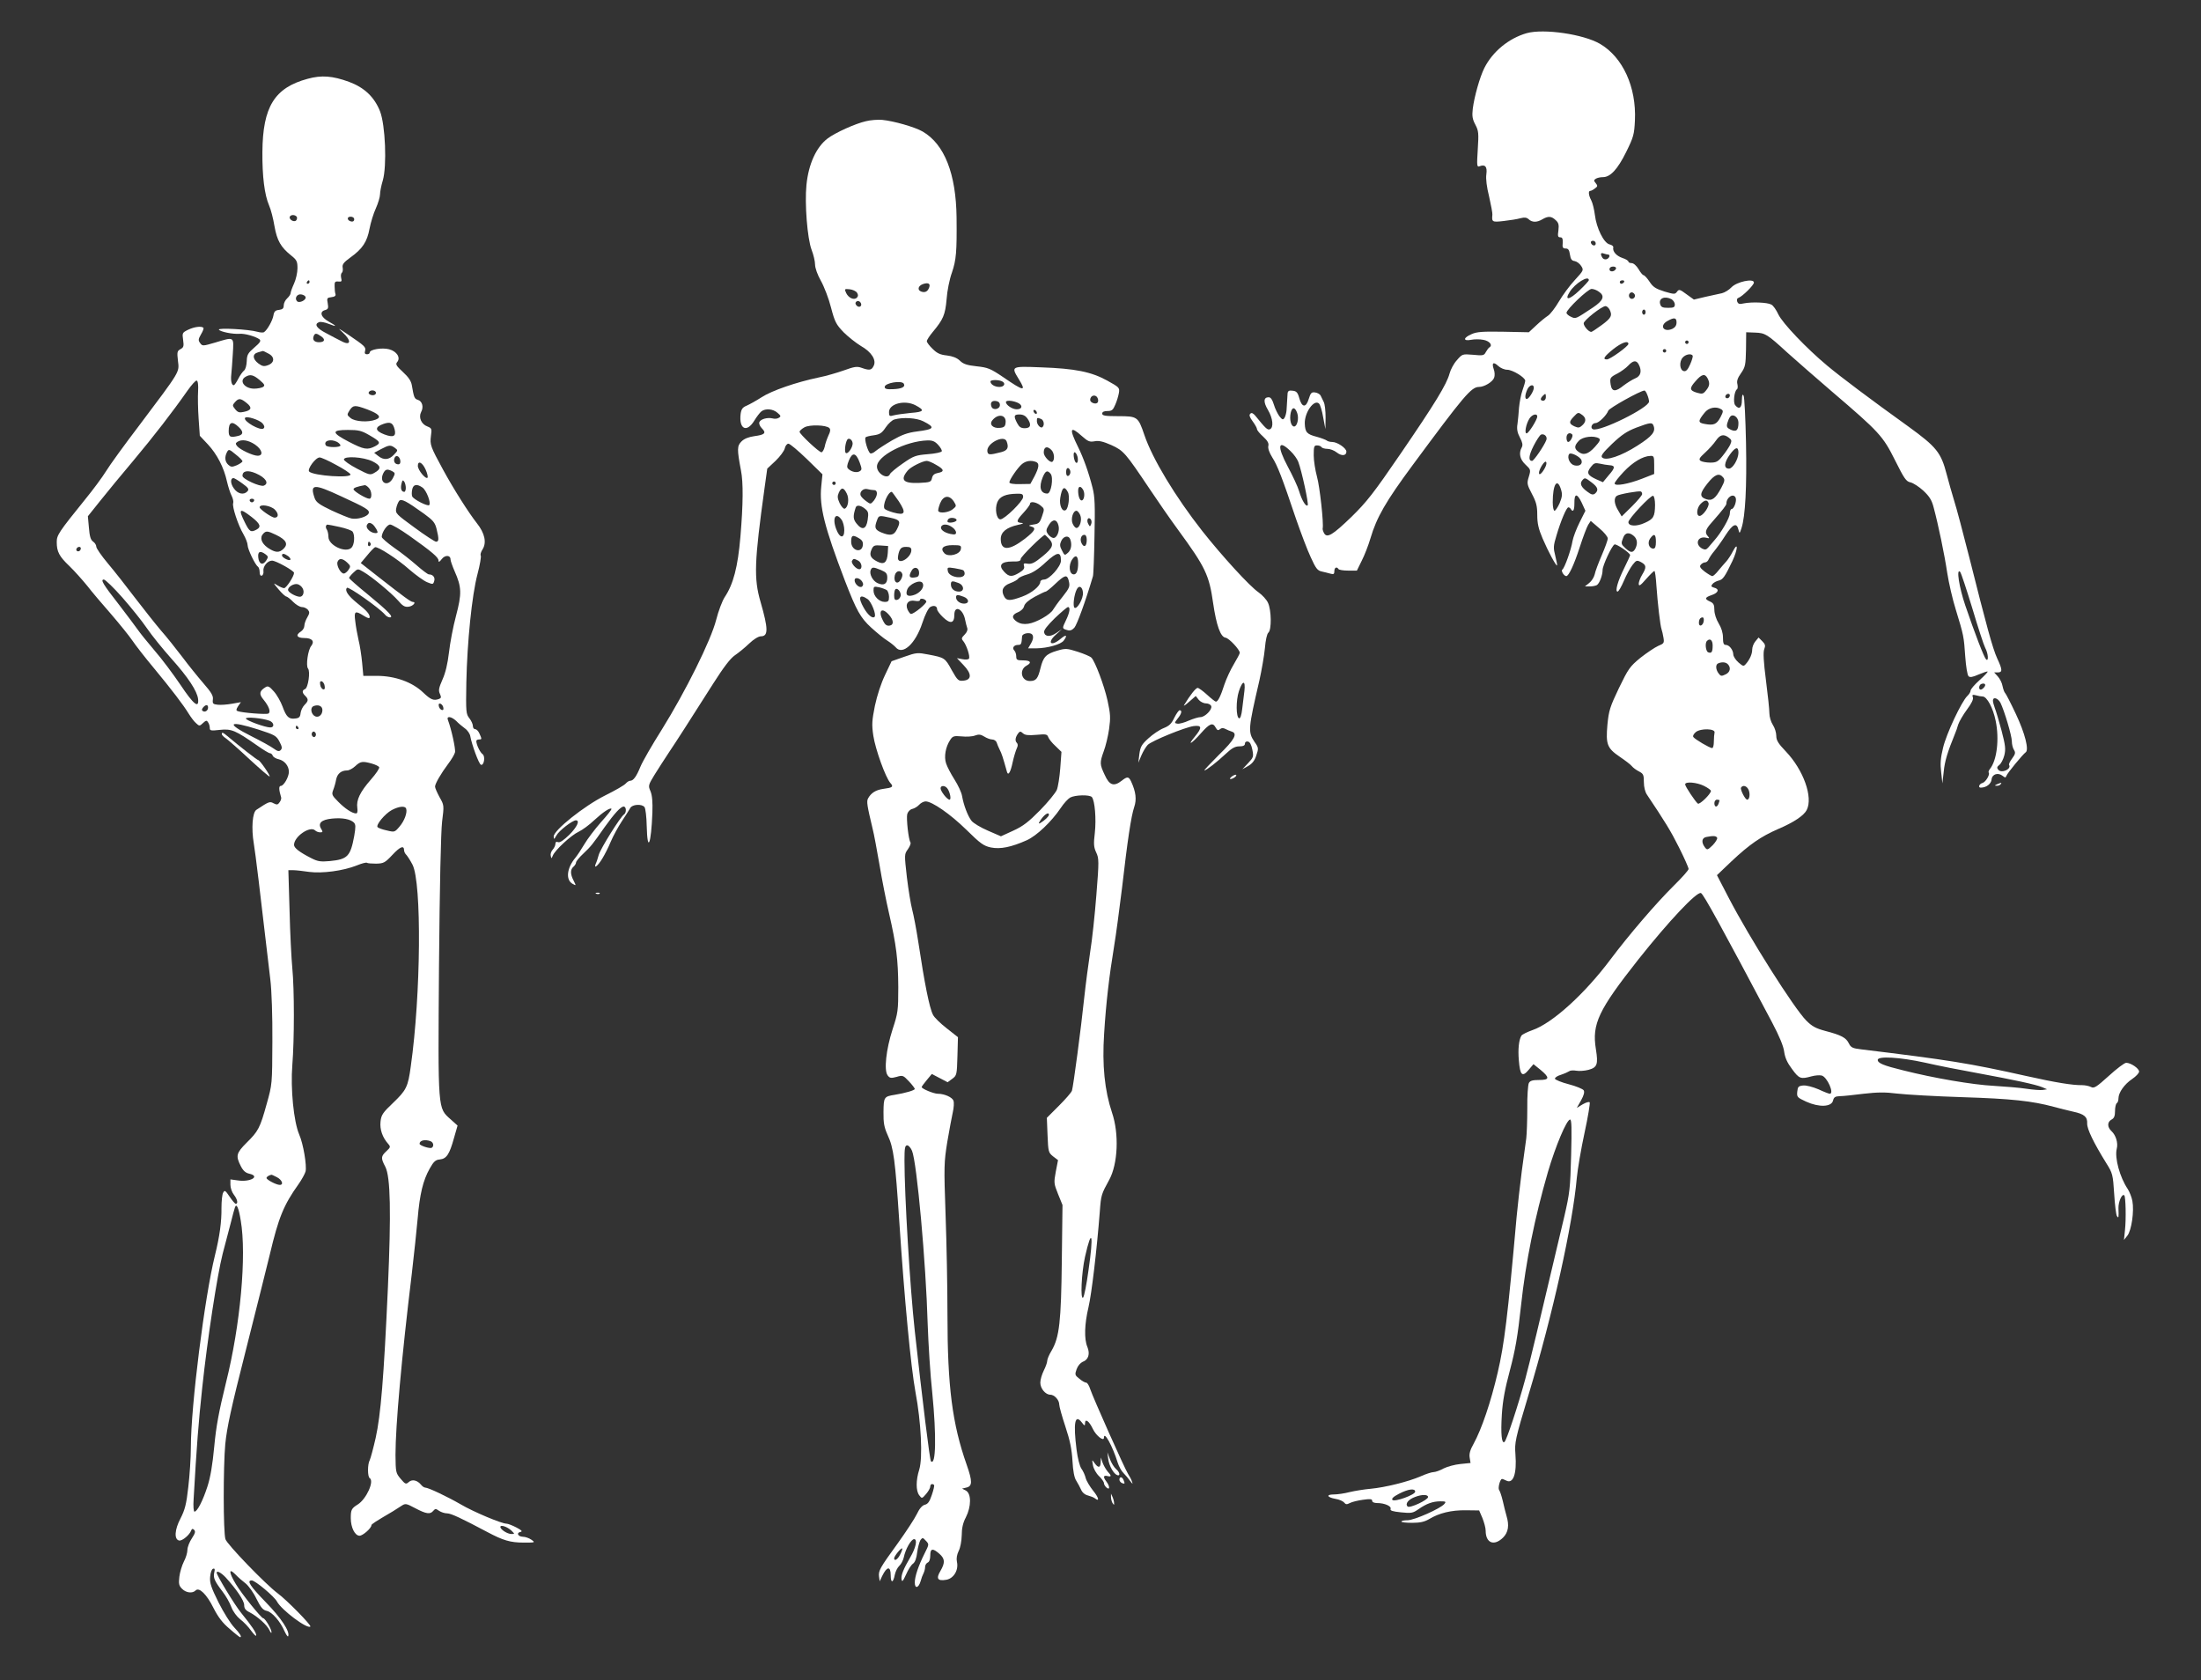 <?xml version="1.0" standalone="no"?>
<!DOCTYPE svg PUBLIC "-//W3C//DTD SVG 20010904//EN"
 "http://www.w3.org/TR/2001/REC-SVG-20010904/DTD/svg10.dtd">
<svg version="1.0" xmlns="http://www.w3.org/2000/svg"
 width="1280pt" height="977pt" viewBox="0 0 1280 977"
 preserveAspectRatio="xMidYMid meet">
<rect x="0" y="0" width="1280" height="977" fill="#333333" stroke="none"/>
<g transform="translate(0,977) scale(0.1,-0.1)"
fill="#ffffff" stroke="none">
<path d="M8878 9577 c-104 -30 -198 -107 -246 -203 -26 -52 -58 -165 -67 -236
-5 -43 -2 -61 15 -93 19 -36 20 -50 14 -144 -6 -94 -5 -104 10 -98 33 13 46
-2 40 -46 -4 -27 2 -74 16 -130 11 -49 20 -96 19 -105 -4 -43 -2 -45 67 -37
36 4 79 11 96 16 24 6 36 5 48 -6 21 -19 48 -19 80 0 34 20 53 18 77 -5 17
-15 20 -27 16 -60 -5 -33 -3 -40 11 -40 12 0 15 -8 14 -32 -3 -27 1 -33 17
-33 15 0 21 -8 25 -35 4 -26 10 -36 27 -38 12 -2 29 -14 38 -28 16 -25 15 -26
-37 -83 -29 -31 -70 -87 -92 -124 -21 -36 -50 -74 -64 -83 -14 -9 -45 -34 -68
-56 l-43 -40 -148 3 c-119 2 -155 0 -185 -14 -49 -21 -51 -42 -3 -33 19 4 51
4 71 0 35 -6 56 -30 37 -43 -6 -3 -15 -16 -22 -28 -10 -20 -16 -22 -74 -16
-62 5 -63 5 -94 -31 -18 -19 -37 -55 -43 -78 -17 -63 -84 -173 -286 -468 -156
-228 -196 -279 -285 -366 -110 -106 -142 -125 -159 -94 -6 11 -9 23 -8 27 7
27 -17 245 -33 301 -10 37 -19 93 -19 124 0 51 2 58 19 58 11 0 23 -4 26 -10
3 -5 19 -10 34 -10 16 0 40 -9 55 -21 28 -22 56 -20 56 5 0 20 -53 56 -82 56
-13 0 -28 4 -33 9 -6 4 -31 14 -57 21 -58 15 -68 26 -70 77 -2 65 55 144 83
116 7 -7 18 -43 24 -80 l13 -68 1 68 c0 37 -4 77 -11 90 -6 12 -14 29 -18 37
-4 8 -18 16 -32 18 -21 3 -26 -3 -37 -38 -16 -53 -40 -50 -55 5 -9 33 -17 41
-39 43 -20 3 -27 -1 -29 -15 -1 -19 -3 -46 -6 -98 -1 -16 -7 -37 -12 -45 -9
-13 -13 -11 -30 10 -10 14 -25 44 -32 68 -9 29 -18 42 -30 42 -30 0 -32 -27
-4 -74 29 -49 34 -103 11 -112 -14 -6 -25 5 -85 79 -13 15 -22 19 -29 11 -8
-7 -4 -20 14 -44 14 -19 25 -39 25 -45 0 -7 16 -26 36 -44 26 -24 34 -39 30
-54 -3 -14 5 -38 23 -67 30 -47 56 -113 139 -360 28 -80 65 -179 85 -221 29
-64 39 -77 63 -82 16 -4 39 -9 52 -13 18 -5 22 -2 22 15 0 21 14 28 24 12 3
-5 29 -9 56 -9 l51 0 28 57 c16 31 39 90 51 131 36 122 89 214 245 425 298
403 341 455 386 455 31 0 79 29 88 53 5 12 4 34 -2 50 -13 38 -2 45 26 19 13
-12 36 -22 52 -22 31 0 105 -45 105 -64 0 -6 -7 -31 -16 -56 -9 -25 -17 -70
-20 -100 -2 -30 -6 -73 -9 -95 -5 -29 -1 -51 14 -79 15 -28 18 -44 11 -57 -19
-34 -11 -70 21 -100 31 -29 32 -31 20 -71 -12 -38 -11 -45 18 -100 25 -47 31
-70 31 -122 0 -49 7 -81 31 -137 32 -75 79 -162 84 -157 2 2 -3 26 -10 55 -12
47 -12 58 7 120 25 85 58 163 69 163 4 0 11 -4 14 -10 13 -21 21 -8 21 33 -1
59 15 61 42 5 l22 -48 -34 -68 c-19 -38 -37 -86 -41 -108 -8 -51 -46 -157 -59
-166 -10 -6 9 -38 23 -38 14 0 45 66 78 168 19 59 41 117 49 130 l15 23 49
-42 c28 -23 50 -50 50 -60 0 -10 -16 -54 -35 -98 -19 -44 -38 -94 -41 -111 -4
-17 -18 -39 -32 -50 l-25 -20 29 0 c16 0 34 4 41 8 15 10 33 57 33 88 0 25 52
138 69 148 9 6 91 -49 91 -62 0 -4 -16 -38 -35 -77 -37 -74 -54 -135 -38 -135
6 0 22 28 37 63 14 34 37 75 50 92 22 28 25 29 50 16 31 -17 32 -30 6 -73 -11
-18 -20 -42 -20 -53 1 -16 10 -10 43 28 23 26 45 47 48 47 4 0 9 -39 12 -87 7
-100 22 -231 30 -253 3 -8 8 -30 11 -48 5 -31 3 -34 -31 -48 -20 -9 -66 -40
-103 -69 -62 -51 -70 -63 -125 -176 -52 -109 -59 -131 -67 -213 -10 -114 -2
-136 71 -186 31 -21 63 -45 71 -55 7 -9 26 -23 42 -31 25 -13 28 -20 28 -62 0
-28 7 -57 18 -73 105 -157 138 -210 186 -306 31 -62 56 -118 56 -126 0 -7 -39
-51 -86 -97 -103 -102 -261 -286 -369 -430 -149 -199 -337 -370 -453 -410 -31
-11 -59 -25 -64 -32 -15 -24 -21 -80 -15 -145 7 -86 20 -98 57 -54 l28 33 41
-33 c55 -46 53 -59 -9 -59 -37 0 -52 -4 -59 -18 -5 -10 -10 -76 -9 -148 0 -71
-3 -149 -6 -174 -3 -25 -15 -110 -26 -190 -10 -80 -24 -199 -30 -265 -52 -584
-72 -743 -110 -906 -40 -172 -93 -328 -140 -414 -20 -35 -27 -59 -23 -81 l5
-31 -59 -6 c-32 -3 -76 -15 -98 -26 -21 -12 -48 -21 -58 -21 -11 0 -45 -11
-76 -25 -72 -31 -205 -64 -290 -72 -36 -3 -91 -12 -121 -19 -30 -8 -72 -14
-93 -14 -47 0 -40 -17 11 -26 20 -3 42 -13 49 -21 9 -12 16 -12 33 -3 13 7 47
15 76 19 42 6 54 5 54 -6 0 -8 12 -13 29 -13 43 0 84 -18 78 -34 -4 -10 11
-15 60 -20 60 -6 69 -5 102 18 47 33 84 46 128 46 31 0 34 -2 23 -15 -22 -27
-176 -95 -214 -95 -20 0 -36 -3 -36 -8 0 -4 28 -7 63 -7 46 0 71 6 97 21 59
36 130 53 214 52 l78 -1 19 -44 c10 -25 19 -58 19 -74 0 -72 49 -91 101 -40
31 31 37 71 20 127 -5 16 -14 54 -21 84 -7 30 -17 60 -22 66 -8 11 6 64 17 64
4 0 14 -4 24 -9 41 -22 63 38 54 153 -5 68 -2 85 75 341 143 474 258 994 282
1266 5 52 25 170 45 262 20 92 33 172 30 177 -3 5 -21 0 -40 -11 l-35 -21 25
44 c16 29 21 48 15 58 -5 8 -44 24 -86 35 -43 11 -79 26 -81 32 -2 6 13 17 34
23 21 7 43 17 49 21 6 5 24 6 41 3 16 -3 48 -1 71 5 51 14 57 32 43 120 -24
147 15 228 247 522 177 223 340 396 364 386 15 -6 120 -198 414 -753 42 -80
66 -137 70 -170 5 -35 18 -64 46 -101 41 -56 50 -59 112 -42 21 6 48 8 60 5
32 -8 75 -106 47 -106 -5 0 -34 11 -66 26 -33 14 -71 24 -89 22 -27 -3 -31 -7
-34 -36 -3 -31 0 -34 52 -58 75 -34 147 -31 156 6 5 20 12 25 40 26 19 0 81 7
138 14 80 9 124 10 195 1 51 -6 223 -16 382 -21 284 -9 403 -22 529 -56 33 -9
84 -22 112 -28 65 -14 84 -30 82 -69 -1 -32 37 -111 112 -232 36 -57 38 -66
45 -176 4 -64 11 -122 16 -130 10 -16 11 -9 9 46 -1 37 21 87 34 74 8 -8 11
-136 4 -201 l-6 -58 20 25 c24 31 40 142 29 201 -4 23 -17 54 -27 70 -46 68
-77 181 -64 234 9 33 -5 79 -30 102 -26 24 -26 54 0 68 15 8 20 21 20 50 0 21
5 42 10 45 6 3 10 16 10 28 0 34 35 83 80 113 22 15 40 34 40 43 0 18 -48 51
-75 51 -10 0 -55 -34 -101 -76 -72 -65 -86 -74 -103 -65 -11 6 -35 11 -53 11
-54 -1 -153 15 -323 53 -336 75 -450 93 -960 155 -52 6 -61 11 -73 35 -16 33
-44 48 -136 72 -56 15 -78 27 -111 60 -72 72 -331 482 -451 713 l-69 133 85
81 c103 97 171 144 270 187 92 39 151 79 167 111 38 74 -19 233 -121 340 -45
47 -56 65 -56 92 0 18 -9 47 -20 63 -11 17 -20 47 -20 67 0 21 -9 107 -20 192
-14 109 -17 163 -10 181 8 21 6 29 -12 47 l-21 21 -19 -23 c-10 -12 -18 -33
-18 -47 0 -26 -14 -58 -37 -84 -13 -15 -16 -14 -43 9 -17 15 -30 36 -30 47 -1
26 -23 55 -44 55 -12 0 -16 10 -16 43 0 27 -9 56 -25 82 -14 23 -25 56 -25 78
0 30 -5 40 -25 49 -34 15 -31 24 10 38 39 13 46 35 13 43 -17 5 -19 9 -9 21 6
8 23 17 36 20 25 6 36 22 80 114 31 66 35 118 3 57 -11 -22 -29 -49 -39 -60
-10 -11 -31 -35 -45 -52 -14 -18 -30 -33 -36 -33 -5 0 -25 12 -44 26 -27 21
-32 30 -23 40 6 8 18 14 26 14 7 0 16 8 20 18 4 9 18 31 32 47 14 17 44 58 66
93 42 65 65 75 75 32 6 -24 7 -24 18 10 22 68 31 238 26 494 -3 143 -9 266
-14 275 -7 12 -9 5 -10 -26 0 -45 -16 -57 -39 -29 -13 16 -5 82 10 92 5 3 6
16 3 30 -5 18 1 36 21 64 25 36 27 48 29 138 l1 100 51 -2 c60 -2 71 -9 189
-117 50 -45 167 -147 260 -227 275 -235 295 -257 366 -399 53 -106 64 -123 90
-128 16 -4 49 -25 74 -48 35 -33 49 -54 60 -97 27 -100 63 -273 79 -380 9 -58
31 -155 50 -215 46 -150 47 -156 55 -273 4 -56 12 -107 19 -114 8 -8 23 -6 59
10 26 11 50 19 52 17 2 -3 -19 -25 -48 -51 -28 -25 -51 -52 -51 -60 0 -7 -8
-21 -19 -31 -34 -33 -122 -220 -141 -301 -15 -61 -17 -94 -11 -143 l7 -64 8
70 c6 60 22 112 66 220 5 11 13 34 18 52 6 18 29 57 51 87 27 36 39 61 34 72
-5 14 -2 16 18 11 13 -4 31 -7 39 -7 25 0 61 -67 76 -142 22 -106 7 -231 -34
-280 -6 -8 -9 -17 -7 -20 10 -10 -17 -56 -36 -61 -19 -5 -27 -27 -10 -27 32 0
60 21 63 47 3 32 38 43 65 21 14 -11 17 -11 21 0 5 16 97 127 112 137 21 13
-3 110 -57 224 -30 64 -58 118 -62 121 -4 3 -11 21 -15 40 -3 19 -16 44 -28
57 l-21 23 21 0 c28 0 28 15 -3 81 -27 59 -63 192 -161 582 -36 142 -76 294
-90 337 -13 44 -33 112 -43 152 -33 127 -59 159 -223 278 -220 158 -393 288
-472 354 -121 101 -260 247 -284 298 -12 26 -30 52 -41 57 -23 13 -114 16
-159 7 -26 -6 -33 -4 -39 10 -4 11 -1 20 7 22 23 8 90 74 90 89 0 26 -100 5
-131 -28 -14 -15 -39 -30 -55 -34 -16 -3 -59 -13 -96 -21 l-67 -16 -43 31
c-39 29 -44 30 -55 15 -12 -16 -16 -16 -74 1 -50 16 -66 26 -86 57 -14 21 -30
38 -35 38 -5 0 -18 16 -29 35 -12 20 -29 35 -40 35 -10 0 -19 4 -19 9 0 5 -16
15 -35 21 -35 12 -58 38 -53 61 2 7 -8 15 -22 18 -33 8 -76 95 -85 172 -4 31
-13 69 -21 84 -16 30 -18 55 -6 55 5 0 17 6 27 14 17 12 17 16 5 31 -12 14
-12 18 1 26 8 5 26 9 41 9 43 0 85 45 135 146 43 87 47 102 51 184 9 193 -70
367 -203 445 -96 56 -327 90 -427 62z m402 -1223 c0 -17 -22 -14 -28 4 -2 7 3
12 12 12 9 0 16 -7 16 -16z m71 -64 c15 0 10 -20 -7 -27 -9 -3 -20 0 -25 8
-13 21 -11 32 7 25 9 -3 20 -6 25 -6z m47 -82 c-7 -19 -38 -22 -38 -4 0 10 9
16 21 16 12 0 19 -5 17 -12z m-158 -67 c0 -4 -25 -32 -55 -60 -60 -57 -89 -60
-56 -8 30 49 111 99 111 68z m205 -11 c-3 -5 -10 -10 -16 -10 -5 0 -9 5 -9 10
0 6 7 10 16 10 8 0 12 -4 9 -10z m-147 -56 c37 -25 27 -51 -34 -92 -104 -69
-100 -67 -128 -54 -14 6 -26 17 -26 23 0 20 125 139 146 139 11 0 30 -7 42
-16z m208 -15 c10 -17 -13 -36 -27 -22 -12 12 -4 33 11 33 5 0 12 -5 16 -11z
m215 -29 c10 -6 19 -20 19 -30 0 -17 -7 -20 -39 -20 -32 0 -41 4 -46 21 -11
34 26 50 66 29z m-361 -59 c18 -35 11 -50 -45 -91 -30 -22 -57 -40 -61 -40
-15 0 -44 33 -44 50 0 17 105 100 127 100 7 0 17 -9 23 -19z m210 -16 c0 -8
-4 -15 -10 -15 -5 0 -10 7 -10 15 0 8 5 15 10 15 6 0 10 -7 10 -15z m180 -60
c0 -17 -8 -29 -24 -37 -52 -23 -78 19 -28 46 39 22 52 19 52 -9z m70 -115 c0
-5 -4 -10 -10 -10 -5 0 -10 5 -10 10 0 6 5 10 10 10 6 0 10 -4 10 -10z m-350
-10 c0 -13 -106 -90 -125 -90 -27 0 -16 17 36 59 49 39 89 53 89 31z m220 -40
c0 -5 -4 -10 -10 -10 -5 0 -10 5 -10 10 0 6 5 10 10 10 6 0 10 -4 10 -10z
m154 -28 c2 -4 -4 -27 -15 -51 -13 -30 -24 -42 -36 -39 -25 4 -29 55 -7 79 17
19 49 25 58 11z m-314 -51 c20 -38 12 -68 -20 -81 -17 -7 -47 -26 -67 -41 -48
-39 -69 -38 -76 4 -6 40 -4 43 41 66 20 11 48 31 61 45 29 31 47 33 61 7z
m400 -80 c15 -28 13 -46 -9 -72 -16 -20 -22 -21 -51 -13 -45 13 -47 26 -9 68
35 41 54 45 69 17z m-1010 -56 c0 -19 -29 -65 -41 -65 -12 0 -11 24 3 55 12
27 38 34 38 10z m660 -41 c6 -14 10 -31 10 -39 0 -36 -285 -177 -326 -161 -18
7 -6 36 15 36 19 0 64 45 74 72 5 15 186 116 210 117 4 1 12 -11 17 -25z
m-590 -14 c0 -11 -7 -20 -15 -20 -18 0 -19 12 -3 28 16 16 18 15 18 -8z m1070
12 c0 -13 -12 -22 -22 -16 -10 6 -1 24 13 24 5 0 9 -4 9 -8z m-2516 -104 c11
-31 0 -78 -18 -78 -18 0 -28 40 -20 79 8 36 25 36 38 -1z m2466 22 c13 -8 12
-14 -5 -47 -22 -41 -39 -48 -92 -38 -39 7 -39 17 0 65 23 30 67 39 97 20z
m-807 -34 c22 -17 22 -39 -2 -60 -15 -14 -23 -15 -45 -5 -32 15 -33 26 -4 56
25 27 27 27 51 9z m-263 -8 c0 -18 -50 -98 -62 -98 -14 0 -3 56 17 87 16 24
45 31 45 11z m1170 -36 c0 -44 -12 -55 -44 -41 -23 11 -26 17 -21 38 4 14 11
31 17 38 16 20 48 -3 48 -35z m-494 -17 c14 -35 -7 -61 -93 -116 -95 -61 -185
-91 -206 -69 -9 9 4 27 58 79 56 53 86 73 140 94 82 31 94 32 101 12z m-623
-83 c-12 -33 -73 -122 -83 -122 -23 0 -20 31 9 88 17 33 36 62 43 65 19 7 38
-12 31 -31z m150 32 c8 -9 -11 -44 -23 -44 -6 0 -10 11 -10 25 0 23 18 34 33
19z m911 -19 c17 -13 18 -18 8 -41 -7 -14 -26 -43 -44 -65 -27 -34 -37 -39
-72 -39 -23 0 -48 5 -56 10 -12 9 -8 17 26 48 22 20 51 52 63 70 24 35 45 40
75 17z m-755 -4 c10 -7 5 -18 -24 -50 -39 -43 -67 -51 -97 -27 -24 18 -23 35
4 63 22 24 88 32 117 14z m-1794 -74 c19 -18 39 -46 45 -62 20 -52 62 -246 55
-253 -10 -11 -34 28 -50 82 -8 27 -38 91 -66 143 -64 120 -57 161 16 90z
m2605 -10 c-1 -38 -33 -92 -55 -92 -32 0 -29 35 6 83 32 44 49 47 49 9z m-913
-43 c8 -23 -12 -37 -41 -30 -26 6 -44 45 -31 65 8 14 64 -14 72 -35z m423 -27
l0 -53 -69 -27 c-82 -32 -161 -46 -161 -28 0 7 24 37 53 68 52 55 111 91 155
92 20 1 22 -3 22 -52z m-635 -17 c-16 -31 -35 -48 -35 -30 0 21 31 71 40 65 6
-4 4 -18 -5 -35z m374 15 c36 -2 35 -15 -4 -59 l-33 -40 -41 18 c-49 23 -56
37 -29 71 17 22 25 25 52 19 17 -4 42 -8 55 -9z m662 -71 c11 -13 9 -23 -10
-59 -34 -64 -54 -79 -88 -68 -41 14 -39 34 7 92 42 53 68 63 91 35z m-764 -30
c36 -27 41 -45 19 -64 -12 -9 -21 -7 -45 11 -36 26 -45 47 -30 65 15 18 17 18
56 -12z m-179 -40 c9 -29 7 -43 -8 -80 -11 -24 -24 -44 -30 -44 -5 0 -10 22
-10 49 0 105 26 146 48 75z m472 -27 c0 -7 -27 -39 -59 -71 l-60 -59 -20 34
c-24 38 -27 74 -8 86 14 10 129 30 140 25 4 -2 7 -9 7 -15z m75 -63 c-1 -69
-9 -82 -61 -105 -48 -22 -94 -19 -94 5 0 19 130 158 144 153 6 -2 11 -25 11
-53z m469 41 c7 -19 -10 -65 -24 -65 -5 0 -10 -11 -10 -25 0 -26 -50 -112 -90
-157 -11 -13 -27 -31 -35 -41 -12 -14 -20 -15 -36 -7 -45 25 -26 75 24 63 18
-5 20 -3 10 8 -20 21 -16 39 20 79 68 78 87 102 87 112 0 37 42 63 54 33z
m-158 -30 c7 -18 -32 -75 -52 -75 -21 0 -17 47 6 70 24 24 39 25 46 5z m-434
-192 c20 -18 23 -45 8 -74 -14 -25 -28 -24 -57 3 -26 24 -27 27 -13 62 11 30
35 33 62 9z m128 -33 c0 -28 -4 -40 -15 -40 -25 0 -36 34 -19 58 23 33 34 27
34 -18z m1840 -387 c33 -111 67 -215 75 -230 18 -33 21 -83 5 -67 -12 12 -64
147 -121 314 -36 106 -53 218 -30 195 6 -6 37 -101 71 -212z m-1562 -75 c-4
-27 -28 -36 -28 -10 0 20 8 32 22 32 5 0 8 -10 6 -22z m52 -141 c0 -38 -6 -48
-26 -40 -14 5 -20 54 -7 66 17 18 33 5 33 -26z m88 -109 c20 -20 14 -48 -14
-60 -22 -11 -28 -10 -40 7 -17 23 -18 52 -1 58 22 9 43 7 55 -5z m1491 -134
c-6 -8 -15 -14 -20 -14 -14 0 -11 28 4 33 20 7 29 -4 16 -19z m95 -91 c22 -45
66 -191 66 -224 0 -16 5 -38 12 -49 10 -16 9 -24 -10 -50 -13 -17 -21 -34 -18
-38 15 -24 -44 -51 -63 -28 -9 11 -8 17 6 28 10 7 23 32 29 55 9 36 7 57 -16
145 -15 57 -33 116 -39 131 -6 16 -11 35 -11 43 0 24 29 15 44 -13z m-1663
-173 c-2 -8 -4 -32 -4 -52 0 -21 -4 -38 -10 -38 -14 0 -100 51 -109 64 -5 6 2
19 14 29 28 23 115 21 109 -3z m-61 -310 c22 -11 40 -24 40 -29 0 -17 -65 -81
-76 -74 -15 12 -74 100 -74 112 0 18 68 12 110 -9z m260 -25 c9 -24 4 -55 -9
-55 -12 0 -42 60 -36 70 11 18 35 10 45 -15z m-170 -59 c0 -2 -3 -11 -6 -20
-9 -23 -24 -20 -24 4 0 11 7 20 15 20 8 0 15 -2 15 -4z m-14 -217 c3 -6 -8
-25 -25 -43 -31 -30 -33 -30 -47 -12 -21 29 -17 54 9 59 41 8 56 7 63 -4z
m1208 -1308 c74 -17 211 -44 306 -61 212 -39 339 -66 377 -82 l28 -12 -25 -4
c-13 -2 -56 1 -95 7 -38 6 -124 13 -190 17 -121 6 -349 45 -527 90 -115 28
-148 42 -148 61 0 23 128 16 274 -16z m-2057 -538 c-5 -193 -8 -219 -40 -358
-152 -645 -200 -845 -227 -945 -40 -148 -109 -358 -121 -365 -16 -11 -22 47
-15 159 5 81 18 150 47 258 31 117 45 195 65 380 27 250 79 507 156 773 44
150 109 305 129 305 9 0 10 -51 6 -207z m-907 -1957 c0 -18 -119 -61 -132 -48
-7 7 5 19 38 36 54 28 94 33 94 12z m75 -31 c0 -17 -107 -67 -119 -55 -16 16
5 42 45 56 39 15 74 14 74 -1z"/>
<path d="M1790 9312 c-194 -52 -262 -163 -264 -426 -1 -142 12 -248 39 -311
10 -22 24 -76 31 -119 15 -85 37 -124 99 -173 31 -25 35 -34 35 -73 0 -25 -9
-65 -20 -89 -11 -24 -20 -49 -20 -56 0 -6 -9 -20 -20 -30 -11 -10 -20 -28 -20
-41 0 -17 -6 -23 -27 -26 -22 -2 -29 -9 -33 -33 -5 -29 -35 -83 -54 -96 -5 -4
-23 -3 -40 2 -49 14 -230 24 -223 12 8 -12 80 -27 120 -24 30 3 94 -16 116
-32 10 -9 4 -19 -30 -48 -37 -32 -43 -42 -44 -79 -1 -24 -7 -47 -15 -54 -8 -6
-24 -28 -34 -48 -11 -21 -22 -38 -27 -38 -12 0 -18 27 -14 62 2 18 6 72 9 121
6 102 10 99 -103 65 -72 -21 -74 -21 -87 -3 -12 16 -11 23 5 51 11 18 17 35
14 38 -12 11 -52 6 -88 -11 -35 -17 -36 -19 -30 -60 5 -36 3 -43 -15 -53 -20
-11 -21 -17 -15 -69 8 -67 16 -54 -224 -373 -86 -113 -174 -234 -195 -269 -21
-34 -75 -107 -120 -162 -156 -193 -166 -209 -166 -249 0 -56 14 -83 74 -140
30 -29 76 -81 103 -114 26 -34 89 -108 139 -165 49 -57 105 -126 124 -154 18
-27 74 -99 125 -160 105 -127 172 -215 203 -266 12 -19 30 -44 42 -54 19 -18
21 -18 41 1 17 16 22 16 29 4 6 -8 10 -23 10 -33 0 -16 6 -17 60 -11 66 7 90
-3 217 -92 34 -24 67 -44 73 -44 6 0 13 -6 16 -14 3 -8 19 -18 35 -21 34 -8
59 -39 59 -73 0 -30 -30 -82 -47 -82 -12 0 -12 -21 2 -67 2 -6 -2 -19 -9 -28
-10 -15 -16 -16 -35 -6 -22 12 -26 11 -100 -38 -23 -15 -30 -107 -15 -196 11
-69 32 -241 96 -790 8 -64 13 -215 12 -360 -1 -250 -1 -250 -33 -364 -39 -141
-49 -159 -117 -226 -60 -60 -64 -76 -34 -135 14 -28 28 -40 50 -45 66 -15 6
-50 -67 -39 l-43 6 0 -32 c0 -17 9 -43 20 -57 21 -27 26 -53 11 -53 -4 0 -21
19 -36 42 -24 36 -29 39 -37 23 -6 -9 -10 -50 -10 -89 1 -79 -10 -163 -38
-276 -60 -242 -140 -877 -140 -1115 0 -60 -7 -165 -15 -232 -11 -100 -20 -133
-45 -182 -35 -66 -38 -123 -8 -129 18 -3 61 33 70 59 4 10 9 11 17 3 9 -9 6
-20 -13 -49 -14 -21 -26 -51 -26 -67 0 -16 -9 -47 -21 -69 -11 -22 -23 -62
-26 -88 -5 -41 -2 -52 16 -70 23 -23 60 -28 79 -9 20 20 64 -22 104 -103 27
-53 53 -87 94 -121 30 -27 58 -48 60 -48 13 0 -1 22 -34 57 -21 22 -62 87 -91
145 -43 87 -52 113 -49 148 2 26 9 45 17 48 10 3 12 -2 7 -22 -7 -30 1 -49 49
-112 18 -23 41 -63 50 -88 10 -27 32 -56 52 -72 19 -14 48 -44 64 -67 16 -22
29 -34 29 -26 0 16 -24 52 -88 131 -37 45 -142 218 -142 233 0 14 25 1 52 -27
62 -68 108 -135 108 -161 0 -20 8 -31 33 -43 45 -24 100 -73 114 -103 6 -14
12 -20 12 -12 1 16 -37 81 -48 81 -11 0 -125 141 -159 198 -42 69 -43 98 -3
57 16 -17 43 -40 60 -53 16 -13 45 -52 62 -88 26 -52 38 -66 60 -71 31 -6 79
-61 104 -119 10 -21 19 -34 21 -28 11 27 -41 106 -131 198 -91 94 -112 126
-81 126 20 0 132 -94 147 -123 26 -49 177 -162 194 -145 7 7 -138 155 -190
193 -70 52 -295 285 -304 315 -13 42 -13 420 -1 552 10 99 33 206 120 548 59
234 122 484 139 555 51 215 80 287 167 409 19 27 37 60 41 74 8 34 -13 161
-37 215 -32 75 -51 267 -40 403 12 150 12 440 0 564 -5 52 -13 202 -16 333
l-7 237 29 0 c16 0 58 -5 92 -10 75 -10 198 6 278 38 29 12 54 18 58 15 3 -3
27 -5 53 -5 44 1 52 5 96 52 45 48 67 56 67 25 0 -7 6 -20 14 -27 7 -8 23 -33
35 -56 54 -106 49 -756 -10 -1172 -16 -120 -26 -139 -102 -212 -61 -58 -70
-71 -74 -110 -5 -45 11 -92 45 -130 14 -16 13 -20 -11 -42 -32 -30 -33 -40 -6
-91 30 -59 34 -266 15 -700 -24 -532 -42 -743 -71 -875 -14 -62 -30 -121 -35
-131 -13 -23 -13 -96 0 -104 28 -17 -19 -121 -69 -153 -37 -23 -41 -31 -41
-80 0 -54 24 -102 51 -102 19 0 69 44 69 61 0 6 21 20 125 81 11 7 32 20 47
30 26 17 28 17 83 -12 64 -34 87 -37 105 -15 11 13 15 13 33 0 12 -8 33 -15
47 -15 23 0 84 -29 235 -109 90 -48 133 -61 210 -61 68 0 69 0 45 17 -13 9
-35 17 -49 17 -29 1 -40 23 -14 28 13 3 7 10 -24 26 -23 12 -49 22 -57 22 -29
0 -193 69 -266 112 -76 44 -189 98 -208 98 -5 0 -16 7 -23 16 -22 27 -52 34
-72 16 -16 -14 -20 -13 -47 19 -28 33 -29 38 -30 139 0 168 35 561 95 1055 13
110 28 254 34 320 12 141 31 221 70 290 23 41 34 51 59 53 39 4 56 30 82 124
l21 73 -39 35 c-77 69 -75 43 -69 889 4 477 11 781 18 843 12 95 12 96 -15
143 -14 26 -26 53 -26 61 0 17 35 77 77 133 19 25 36 54 39 66 5 19 -22 139
-41 188 -10 25 19 22 48 -5 12 -13 35 -32 50 -43 16 -11 30 -32 32 -46 9 -50
50 -162 62 -166 18 -6 27 50 9 62 -15 11 -36 56 -36 76 0 5 7 9 15 9 18 0 18
2 3 35 -6 14 -17 25 -25 25 -7 0 -13 8 -13 19 0 10 -9 30 -20 44 -20 25 -21
37 -18 209 5 234 32 506 65 630 14 53 22 101 19 107 -4 6 1 22 10 36 25 39 14
94 -33 153 -48 61 -135 198 -197 312 -73 134 -76 144 -70 194 6 42 5 46 -20
56 -36 13 -53 53 -37 84 16 29 7 63 -19 71 -20 6 -23 14 -35 85 -4 24 -19 47
-52 77 -39 36 -44 45 -33 58 21 25 -2 62 -47 74 -41 11 -113 -1 -113 -19 0 -6
-7 -10 -16 -10 -11 0 -15 6 -11 19 6 23 -1 29 -98 95 -59 40 -64 42 -32 13 53
-49 48 -81 -9 -50 -16 8 -55 28 -86 45 -57 29 -73 53 -42 65 8 3 33 -1 55 -10
50 -20 50 -14 -1 14 -44 25 -54 57 -19 66 17 5 20 11 15 39 -6 30 -4 33 21 36
19 2 27 8 24 18 -3 8 -5 29 -5 45 -1 25 2 30 22 28 19 -2 21 1 16 21 -3 13 -1
26 4 30 5 3 7 16 5 29 -4 19 5 31 45 60 70 50 97 91 111 167 7 36 23 89 37
119 13 29 24 66 24 80 0 15 7 52 16 81 25 85 15 324 -16 403 -33 83 -91 138
-180 171 -96 35 -160 40 -240 18z m-64 -803 c3 -6 1 -16 -4 -21 -13 -13 -45 8
-36 23 7 12 31 11 40 -2z m334 -15 c0 -9 -7 -14 -17 -12 -25 5 -28 28 -4 28
12 0 21 -6 21 -16z m-260 -364 c0 -5 -5 -10 -11 -10 -5 0 -7 5 -4 10 3 6 8 10
11 10 2 0 4 -4 4 -10z m-23 -87 c6 -17 -36 -38 -49 -25 -17 17 -1 44 24 40 12
-2 23 -8 25 -15z m91 -229 c26 -18 20 -34 -13 -34 -27 0 -39 14 -31 35 7 19
16 19 44 -1z m-307 -100 c38 -19 37 -54 -4 -68 -22 -8 -32 -6 -55 11 -34 26
-35 55 -2 64 14 4 26 7 28 8 2 1 17 -6 33 -15z m-51 -154 c29 -25 32 -31 20
-40 -8 -5 -32 -10 -52 -10 -56 0 -90 46 -50 69 27 16 45 12 82 -19z m-358 -64
c-2 -32 -1 -104 3 -159 l7 -101 47 -50 c53 -57 93 -134 111 -216 7 -30 19 -68
27 -83 8 -16 12 -35 9 -43 -7 -19 28 -127 60 -181 13 -23 24 -51 24 -63 0 -23
44 -115 60 -125 5 -3 10 -18 10 -31 0 -16 5 -24 13 -21 6 2 11 14 9 26 -4 27
24 61 50 61 23 0 128 -59 128 -71 0 -20 -45 -89 -58 -89 -7 0 -25 8 -40 17
-25 16 -24 14 8 -24 19 -23 40 -42 46 -42 5 -1 23 -14 39 -31 16 -16 39 -30
51 -30 12 0 27 -7 35 -16 10 -13 10 -20 -4 -44 -9 -15 -17 -37 -17 -49 0 -11
-9 -26 -20 -33 -33 -21 -24 -38 20 -38 45 0 61 -19 40 -46 -19 -22 -32 -115
-19 -131 15 -17 1 -113 -17 -120 -18 -7 -18 -21 1 -39 20 -20 19 -30 -4 -53
-11 -11 -21 -32 -23 -48 -2 -22 -9 -29 -31 -31 -37 -5 -52 9 -74 70 -10 27
-32 67 -50 87 -26 30 -35 34 -49 25 -36 -22 -39 -40 -11 -73 31 -38 43 -71 28
-80 -11 -7 -153 4 -179 14 -10 4 -9 10 3 29 l16 23 -51 -9 c-28 -5 -66 -8 -83
-6 -28 3 -32 6 -29 31 3 21 -9 41 -56 95 -32 37 -87 105 -122 152 -36 47 -91
117 -125 155 -33 39 -100 124 -150 189 -49 65 -120 155 -157 199 -38 45 -68
89 -68 98 0 9 -8 23 -19 30 -14 10 -20 31 -24 81 l-6 66 72 90 c40 50 126 155
193 234 118 141 228 283 314 406 24 34 48 61 54 59 7 -2 10 -26 8 -61z m1033
-5 c3 -5 1 -13 -5 -16 -15 -9 -43 3 -35 15 8 13 32 13 40 1z m-751 -64 c34
-27 29 -43 -16 -52 -26 -6 -35 -3 -50 15 -17 21 -17 24 -2 41 22 25 33 24 68
-4z m700 -37 c71 -27 88 -46 51 -60 -44 -17 -120 -12 -146 9 -22 18 -22 19 -6
45 21 31 30 32 101 6z m-608 -81 c12 -14 14 -23 7 -30 -17 -17 -120 42 -108
61 8 13 82 -11 101 -31z m769 -36 c10 -40 -7 -49 -60 -29 -55 21 -57 43 -5 61
40 14 55 7 65 -32z m-908 15 c29 -27 29 -44 1 -52 -48 -12 -58 -8 -58 27 0 53
19 61 57 25z m760 -48 c66 -38 70 -46 34 -65 -45 -23 -65 -19 -152 26 -102 53
-103 69 -6 69 62 0 79 -4 124 -30z m-664 -55 c42 -29 51 -65 15 -65 -27 0
-102 35 -119 56 -10 13 -10 17 2 25 25 16 63 10 102 -16z m478 15 c10 -6 19
-15 19 -20 0 -13 -77 -13 -85 0 -16 27 28 40 66 20z m335 -34 c19 -14 19 -15
-5 -40 -29 -31 -60 -33 -92 -7 l-23 18 39 21 c48 25 56 26 81 8z m-886 -78 c0
-5 -15 -15 -32 -23 -29 -12 -35 -11 -50 2 -20 18 -23 45 -8 74 10 18 13 18 50
-13 22 -17 40 -35 40 -40z m918 4 c2 -14 -2 -22 -12 -22 -19 0 -29 17 -22 36
8 22 30 12 34 -14z m-374 -25 c44 -23 81 -48 84 -55 8 -24 -215 -9 -240 16
-13 13 37 82 61 82 9 0 52 -19 95 -43z m211 21 c51 -25 55 -44 13 -67 -25 -15
-31 -13 -102 24 -42 22 -76 46 -76 53 0 22 113 15 165 -10z m310 -48 c10 -22
15 -44 11 -48 -11 -10 -56 45 -56 69 0 33 26 21 45 -21z m-194 -10 c18 -10 18
-13 4 -40 -28 -54 -82 -29 -57 26 13 26 23 29 53 14z m-794 -12 c58 -25 80
-59 47 -72 -22 -8 -124 39 -124 57 0 29 30 35 77 15z m-78 -59 c35 -25 40 -33
31 -45 -21 -24 -57 -17 -80 16 -21 29 -21 60 -2 60 5 0 28 -14 51 -31z m951
-26 c0 -13 -4 -23 -9 -23 -17 0 -23 20 -16 48 5 20 8 23 16 11 5 -7 9 -24 9
-36z m-216 1 c19 -18 21 -64 4 -64 -19 0 -91 43 -92 55 -1 8 21 16 66 24 4 0
14 -6 22 -15z m313 1 c23 -16 51 -90 39 -102 -9 -9 -93 34 -99 51 -3 7 -3 24
0 39 6 31 27 35 60 12z m-473 -51 c148 -68 167 -80 160 -99 -8 -20 -66 -37
-100 -30 -16 3 -68 25 -116 47 -71 34 -89 47 -98 71 -29 84 -7 86 154 11z
m-506 -25 c-2 -6 -8 -10 -13 -10 -5 0 -11 4 -13 10 -2 6 4 11 13 11 9 0 15 -5
13 -11z m989 -77 c52 -38 63 -51 72 -88 14 -57 14 -74 -3 -74 -7 0 -64 37
-125 82 -107 78 -112 83 -107 111 3 17 11 36 17 44 13 15 40 1 146 -75z m-868
24 c23 -24 21 -46 -2 -46 -17 0 -87 49 -87 60 0 21 66 10 89 -14z m-136 -42
c51 -40 58 -58 28 -74 -32 -17 -40 -12 -66 40 -41 82 -33 89 38 34z m703 -42
c6 -4 16 -17 23 -29 10 -20 9 -23 -6 -23 -27 1 -56 27 -50 45 7 16 16 19 33 7z
m-192 -16 c38 -8 73 -21 77 -28 14 -22 10 -76 -7 -93 -34 -33 -134 14 -134 63
0 15 -4 34 -9 42 -6 8 -7 18 -5 22 6 10 -3 11 78 -6z m406 -51 c131 -93 170
-126 170 -144 0 -12 5 -10 19 8 19 25 51 24 51 -2 0 -8 11 -39 24 -69 41 -92
42 -130 8 -259 -17 -63 -35 -159 -41 -213 -8 -67 -20 -118 -38 -158 -21 -48
-24 -63 -15 -82 9 -20 8 -25 -4 -30 -32 -12 -49 -5 -94 38 -63 60 -163 96
-269 96 l-78 0 -7 76 c-4 42 -13 102 -21 133 -7 31 -16 80 -19 109 -8 59 -1
63 50 31 24 -15 34 -17 34 -7 -1 18 -17 37 -73 81 -53 43 -74 74 -59 89 9 9
190 -119 221 -156 7 -9 20 -16 28 -16 25 0 -7 34 -125 131 -62 50 -112 95
-112 98 0 4 11 18 25 31 25 24 26 24 58 5 49 -28 164 -124 202 -167 26 -31 39
-39 61 -36 26 3 48 28 24 28 -11 0 -53 31 -195 142 -33 26 -71 56 -84 66 l-23
18 37 44 c20 25 41 46 46 48 15 6 132 -69 200 -130 37 -32 83 -65 102 -73 34
-14 36 -14 42 6 7 21 -7 39 -31 39 -6 0 -38 24 -71 53 -32 28 -91 75 -131 102
-39 28 -72 56 -72 63 0 26 31 72 49 72 10 0 60 -29 111 -65z m-773 4 c57 -28
70 -52 43 -79 -26 -26 -48 -25 -93 5 -38 27 -48 60 -25 83 16 16 25 15 75 -9z
m548 -48 c3 -5 1 -12 -5 -16 -5 -3 -10 1 -10 9 0 18 6 21 15 7z m-1685 -29 c0
-13 -12 -22 -22 -16 -10 6 -1 24 13 24 5 0 9 -4 9 -8z m1074 -35 c16 -12 17
-16 5 -35 -20 -32 -43 -23 -47 16 -4 35 11 42 42 19z m132 -11 c10 -8 16 -17
12 -21 -8 -8 -48 13 -48 25 0 14 13 12 36 -4z m343 -37 c20 -19 21 -23 8 -42
-8 -12 -20 -22 -28 -22 -18 0 -44 48 -36 68 9 23 29 21 56 -4z m-1307 -204
c51 -58 116 -139 143 -179 28 -41 91 -119 140 -174 99 -110 152 -191 157 -237
6 -57 -26 -32 -102 82 -42 62 -109 152 -151 200 -41 48 -86 104 -99 123 -13
19 -61 82 -105 140 -97 124 -112 150 -91 150 8 0 57 -47 108 -105z m1048 54
c12 -21 3 -49 -16 -49 -21 0 -62 22 -68 36 -7 18 31 43 55 37 11 -3 24 -14 29
-24z m128 -568 c3 -16 -1 -22 -10 -19 -7 3 -15 15 -16 27 -3 16 1 22 10 19 7
-3 15 -15 16 -27z m690 -125 c3 -12 -1 -17 -10 -14 -7 3 -15 13 -16 22 -3 12
1 17 10 14 7 -3 15 -13 16 -22z m-1368 0 c0 -18 -17 -29 -30 -21 -8 5 -7 11 1
21 15 18 29 18 29 0z m665 -15 c0 -32 -28 -49 -49 -32 -19 16 -21 47 -3 55 28
11 52 1 52 -23z m-308 -62 c27 -10 31 -39 5 -39 -30 0 -142 41 -142 52 0 11
97 2 137 -13z m-62 -52 c92 -30 102 -35 120 -69 16 -30 17 -40 7 -50 -9 -9
-18 -7 -40 9 -16 12 -74 44 -130 72 -153 77 -133 94 43 38z m230 13 c3 -5 1
-10 -4 -10 -6 0 -11 5 -11 10 0 6 2 10 4 10 3 0 8 -4 11 -10z m100 -50 c-5 -8
-11 -8 -17 -2 -6 6 -7 16 -3 22 5 8 11 8 17 2 6 -6 7 -16 3 -22z m327 -160
c21 -6 40 -15 43 -21 4 -5 -18 -38 -48 -72 -63 -72 -86 -119 -79 -165 3 -20 0
-32 -7 -32 -23 0 -66 29 -105 69 -36 36 -38 42 -28 68 6 15 14 43 17 61 7 33
29 52 64 52 11 0 32 11 47 25 30 28 42 30 96 15z m200 -262 c8 -22 -10 -72
-39 -105 -27 -32 -29 -33 -73 -22 -25 5 -49 14 -54 19 -12 12 42 78 83 100 42
22 77 25 83 8z m-304 -81 c11 -12 11 -25 2 -78 -22 -119 -39 -136 -142 -146
-54 -5 -71 -2 -108 17 -67 34 -100 59 -100 77 0 49 94 113 123 84 6 -6 19 -11
29 -11 16 0 16 3 6 20 -21 33 1 54 63 60 60 6 106 -3 127 -23z m446 -1853 c17
-7 21 -29 7 -38 -11 -7 -71 13 -71 23 0 20 32 27 64 15z m-894 -209 c31 -16
41 -45 17 -45 -20 0 -77 30 -77 40 0 7 12 15 28 19 2 1 16 -6 32 -14z m-210
-252 c35 -202 -2 -609 -86 -944 -41 -167 -57 -252 -68 -370 -10 -106 -22 -179
-40 -234 -27 -83 -59 -145 -75 -145 -5 0 -8 31 -5 73 18 313 28 442 50 647 31
290 87 654 119 780 14 52 34 131 46 175 11 44 22 86 25 93 9 28 22 0 34 -75z
m1575 -1804 c19 -19 19 -19 -1 -19 -23 0 -64 26 -64 41 0 15 41 1 65 -22z"/>
<path d="M5035 9065 c-61 -14 -177 -66 -223 -101 -65 -50 -110 -148 -122 -269
-11 -109 5 -312 30 -378 11 -28 20 -67 20 -85 0 -20 14 -60 34 -95 19 -34 46
-104 59 -156 22 -84 30 -98 73 -143 27 -27 73 -63 101 -80 62 -35 92 -83 73
-117 -12 -24 -24 -26 -69 -10 -27 10 -43 7 -104 -15 -40 -14 -105 -33 -146
-41 -129 -27 -272 -76 -332 -115 -31 -20 -71 -42 -87 -49 -24 -10 -31 -20 -35
-49 -10 -87 35 -110 79 -39 14 23 33 48 42 55 23 18 67 15 93 -8 20 -17 22
-21 9 -29 -8 -6 -25 -8 -37 -4 -31 7 -70 -4 -77 -22 -3 -9 3 -24 15 -36 27
-27 17 -37 -43 -45 -35 -5 -60 -15 -76 -31 -26 -26 -26 -46 -3 -168 14 -71 13
-194 -3 -385 -15 -177 -41 -277 -92 -353 -14 -22 -36 -80 -49 -131 -30 -119
-179 -418 -316 -638 -57 -90 -112 -186 -124 -215 -24 -59 -42 -83 -60 -83 -7
0 -18 -7 -26 -16 -7 -9 -60 -40 -119 -69 -124 -62 -300 -203 -300 -239 1 -19
2 -18 16 6 14 27 93 88 113 88 25 0 7 -39 -38 -84 -33 -32 -55 -47 -65 -43
-11 4 -16 1 -16 -10 0 -9 -7 -24 -16 -34 -9 -10 -14 -26 -11 -36 4 -17 4 -17
12 2 12 31 107 119 151 139 21 10 62 40 89 66 52 48 93 75 101 67 3 -3 -25
-38 -61 -78 -36 -41 -79 -98 -96 -127 -17 -29 -41 -65 -53 -80 -51 -61 -57
-130 -15 -152 20 -11 20 -11 5 19 -20 38 -20 65 -1 81 8 7 15 18 15 25 0 6 19
30 43 52 44 42 51 50 123 153 58 81 94 120 111 120 16 0 17 -36 2 -46 -20 -12
-137 -199 -147 -235 -5 -19 -13 -43 -18 -53 -12 -31 14 -10 39 32 13 21 35 64
49 98 14 33 43 86 64 118 22 32 43 67 49 77 11 22 67 26 83 6 6 -7 12 -57 13
-110 4 -161 26 -108 33 78 2 61 -1 100 -11 124 -14 32 -13 36 23 95 21 33 58
92 83 129 49 73 113 173 258 401 61 96 100 147 126 165 21 14 59 45 84 69 26
25 54 42 68 42 44 0 43 44 -2 200 -40 137 -36 234 23 660 l16 115 48 45 c26
25 50 57 54 73 3 15 13 27 21 27 9 0 56 -40 107 -89 l91 -89 -7 -71 c-12 -115
19 -237 137 -546 68 -176 91 -217 153 -274 32 -29 74 -64 94 -76 19 -12 41
-30 49 -39 40 -48 115 20 155 142 17 51 35 86 47 93 21 11 39 5 39 -15 0 -6
15 -27 34 -45 43 -41 66 -36 66 14 0 59 51 35 63 -30 3 -16 9 -38 12 -47 4
-10 -2 -25 -15 -38 -19 -19 -20 -24 -8 -38 19 -23 41 -90 33 -102 -3 -5 -20
-7 -38 -3 l-32 6 38 -40 c49 -51 49 -86 0 -91 -29 -3 -34 1 -68 61 -39 72 -42
73 -136 91 -62 12 -69 12 -140 -13 l-74 -26 -38 -80 c-23 -48 -46 -118 -59
-179 -17 -86 -19 -109 -9 -175 12 -78 71 -243 99 -274 20 -22 13 -27 -40 -34
-44 -6 -72 -23 -90 -56 -9 -18 -6 -39 27 -177 8 -30 25 -125 40 -210 14 -85
39 -211 55 -280 43 -187 53 -270 54 -430 0 -137 -2 -150 -33 -245 -38 -117
-51 -239 -29 -268 12 -16 19 -18 52 -9 36 11 39 9 72 -26 19 -20 34 -40 34
-44 0 -8 -55 -24 -116 -34 -63 -10 -65 -13 -66 -100 -1 -64 4 -89 24 -134 35
-75 44 -144 68 -505 30 -454 67 -842 94 -990 33 -175 43 -382 22 -450 -20 -63
-20 -124 0 -150 15 -20 16 -20 40 8 13 15 24 35 24 43 0 14 12 19 22 9 3 -3
-3 -29 -13 -58 -13 -39 -23 -53 -41 -57 -15 -4 -31 -22 -46 -54 -13 -27 -63
-103 -111 -170 -105 -145 -113 -159 -109 -194 l4 -27 14 30 c28 58 50 60 50 4
0 -47 15 -44 24 5 4 18 15 41 26 51 10 9 22 31 26 49 10 49 43 106 60 106 21
0 10 -51 -22 -105 -40 -68 -55 -106 -51 -129 3 -17 8 -11 26 28 12 28 30 56
40 63 12 8 21 31 25 67 4 29 13 61 19 71 12 15 14 15 32 -5 19 -20 18 -21 -8
-73 -36 -72 -57 -134 -57 -169 0 -38 22 -33 34 8 4 16 12 37 17 46 5 10 9 26
9 37 0 10 7 21 15 25 9 3 15 19 15 41 0 42 14 44 53 10 33 -29 34 -52 6 -100
-27 -45 -16 -60 35 -51 43 8 72 57 61 105 -4 19 0 41 10 62 10 19 17 57 18 91
0 41 7 73 24 105 32 63 32 137 1 155 l-23 12 25 6 c35 8 36 35 2 132 -84 238
-112 455 -112 874 0 156 -5 418 -11 581 -10 283 -9 304 10 423 12 69 26 146
32 172 6 26 8 56 4 67 -6 20 -52 41 -91 41 -24 0 -94 29 -94 39 0 3 14 22 30
41 l29 35 46 -24 46 -24 27 20 c26 19 27 24 30 131 l3 111 -66 52 c-36 28 -72
63 -79 78 -21 40 -49 181 -86 426 -11 72 -27 155 -35 185 -8 30 -22 115 -31
189 -15 133 -15 134 6 163 11 16 18 33 15 39 -12 18 -25 140 -19 165 4 14 16
27 29 30 13 3 31 14 41 25 9 10 26 19 37 19 37 0 143 -73 237 -165 82 -81 101
-94 143 -103 55 -11 118 2 208 42 58 26 144 108 198 188 17 26 42 53 54 60 29
16 114 18 127 3 17 -21 26 -126 17 -208 -8 -65 -6 -84 8 -114 16 -34 17 -49 1
-247 -9 -116 -25 -265 -36 -331 -10 -66 -26 -187 -35 -270 -18 -173 -63 -512
-71 -537 -3 -10 -37 -49 -76 -88 l-70 -70 4 -100 c4 -97 5 -102 32 -124 l29
-22 -13 -67 c-12 -64 -11 -70 13 -130 l26 -64 -4 -324 c-4 -355 -14 -444 -59
-522 -15 -24 -26 -51 -26 -61 0 -9 -9 -34 -20 -56 -11 -22 -20 -53 -20 -70 0
-34 30 -70 58 -70 24 0 52 -31 52 -57 0 -11 16 -69 36 -129 27 -81 37 -132 41
-199 3 -59 11 -99 22 -115 9 -14 21 -37 28 -52 7 -17 23 -30 40 -34 15 -4 34
-11 41 -17 28 -22 22 5 -11 45 -19 24 -39 57 -43 73 -4 17 -15 41 -25 55 -10
14 -22 61 -28 109 -20 157 -10 212 30 160 16 -21 19 -21 19 -6 0 31 24 14 46
-33 19 -39 64 -74 64 -50 0 42 50 -48 80 -145 7 -22 22 -50 34 -61 12 -12 29
-32 38 -45 15 -20 17 -21 11 -4 -3 11 -14 31 -23 45 -20 31 -203 442 -220 493
-6 20 -17 37 -23 37 -7 0 -25 10 -40 23 -26 20 -27 24 -16 55 7 20 22 37 35
43 34 12 44 46 28 86 -20 46 -17 134 6 231 18 76 48 327 66 557 7 97 9 101 55
185 50 92 58 267 16 390 -43 129 -58 276 -46 458 11 180 30 339 58 509 11 65
31 217 46 338 32 278 53 419 71 472 15 44 10 88 -18 149 -14 29 -22 30 -55 4
-45 -35 -71 -27 -98 33 -30 63 -30 72 -6 139 11 29 25 87 31 129 9 66 8 87 -9
165 -20 90 -73 229 -94 250 -7 7 -42 22 -79 34 -64 20 -70 21 -121 6 -64 -19
-80 -36 -96 -101 -15 -62 -26 -75 -62 -75 -50 0 -64 66 -18 90 31 17 22 30
-21 30 -35 0 -40 3 -40 23 0 13 -5 28 -11 34 -15 15 -3 33 22 33 18 0 20 5 23
50 1 9 13 16 29 18 36 4 45 -21 23 -59 l-17 -29 48 0 c66 1 143 23 159 45 24
32 15 38 -17 11 -58 -49 -83 -24 -26 26 l32 29 -31 -21 c-36 -25 -67 -23 -72
3 -3 12 19 40 63 83 37 35 71 64 76 64 15 0 10 -32 -12 -77 -23 -48 -23 -48 8
-57 15 -5 27 -1 41 14 15 17 65 153 108 299 3 8 7 113 9 233 4 180 2 230 -11
281 -23 91 -53 174 -84 237 -54 109 -48 127 22 64 35 -31 45 -35 73 -30 26 5
50 -1 98 -22 72 -33 81 -44 224 -257 44 -66 118 -173 165 -237 158 -216 180
-262 203 -425 19 -130 43 -197 72 -201 21 -3 83 -70 83 -88 0 -5 -16 -35 -35
-67 -19 -31 -43 -84 -54 -116 -22 -69 -38 -101 -50 -101 -4 0 -27 18 -51 40
-24 22 -49 40 -55 40 -11 0 -44 -42 -79 -100 -5 -8 8 0 29 19 l39 34 17 -22
c9 -11 28 -21 42 -21 14 0 28 -7 31 -16 7 -19 -36 -64 -63 -64 -11 0 -41 -9
-67 -20 -26 -12 -56 -20 -67 -18 -18 3 -18 4 2 30 23 28 27 48 11 48 -5 0 -19
-20 -31 -44 -16 -34 -29 -47 -62 -60 -23 -9 -63 -36 -88 -59 -40 -36 -47 -49
-53 -92 l-6 -50 18 43 c10 23 27 51 37 61 25 24 216 102 267 109 48 6 50 -9 7
-61 -48 -58 -20 -43 34 18 52 59 70 66 87 34 9 -16 14 -18 25 -9 9 8 19 8 32
1 10 -5 26 -12 36 -15 36 -11 17 -47 -75 -136 -50 -50 -88 -90 -84 -90 11 0
75 50 126 98 34 32 53 42 77 42 23 0 33 5 33 16 0 9 7 14 17 12 12 -2 20 -18
26 -47 8 -41 7 -45 -25 -79 l-33 -35 34 19 c23 13 38 32 47 61 14 41 14 45
-11 80 -38 57 -36 76 29 356 13 59 28 144 32 187 4 48 12 84 20 91 20 16 18
132 -2 174 -8 18 -33 45 -54 60 -53 36 -214 213 -328 357 -157 200 -290 420
-337 559 -36 106 -40 109 -152 109 -76 0 -93 3 -93 15 0 10 10 15 31 15 25 0
32 6 45 37 9 20 18 51 21 68 5 31 2 33 -68 72 -93 51 -185 70 -386 77 -174 7
-174 6 -128 -69 45 -73 31 -72 -91 12 -74 50 -89 56 -154 63 -56 6 -78 13 -98
33 -18 17 -43 26 -75 30 -38 4 -57 12 -83 38 -19 18 -34 38 -34 45 0 7 15 30
34 53 62 74 73 101 81 191 3 47 17 117 31 155 25 74 29 120 27 320 -3 254 -70
426 -197 500 -45 26 -166 61 -236 68 -25 2 -68 -1 -95 -8z m365 -975 c-7 -14
-19 -20 -33 -18 -33 5 -33 34 0 46 35 12 48 1 33 -28z m-416 -22 c8 -13 7 -21
-1 -29 -16 -16 -48 -2 -62 27 -11 24 -10 25 20 22 18 -2 37 -11 43 -20z m21
-58 c11 -17 -5 -32 -21 -19 -7 6 -11 15 -8 20 7 12 21 11 29 -1z m819 -456
c27 -10 19 -34 -12 -34 -27 0 -52 15 -52 32 0 9 41 11 64 2z m-568 -15 c11
-19 -12 -30 -62 -32 -38 -2 -49 2 -49 13 0 23 98 40 111 19z m1128 -86 c4 -9
3 -20 -2 -25 -11 -11 -42 1 -42 16 0 29 34 36 44 9z m-569 -38 c0 -25 -40 -33
-49 -10 -9 24 2 37 27 33 14 -2 22 -10 22 -23z m99 15 c35 -13 34 -40 -1 -40
-26 0 -63 25 -63 42 0 11 33 10 64 -2z m-591 -16 c57 -30 52 -39 -26 -45 -40
-4 -84 -10 -99 -14 -25 -7 -28 -5 -28 19 0 48 90 72 153 40z m707 -45 c0 -6
-4 -7 -10 -4 -5 3 -10 11 -10 16 0 6 5 7 10 4 6 -3 10 -11 10 -16z m-182 -58
c-2 -21 -9 -27 -34 -29 -39 -4 -63 20 -43 44 34 42 83 32 77 -15z m126 27 c26
-36 21 -58 -14 -58 -23 0 -33 7 -45 30 -21 41 -19 50 14 50 20 0 35 -8 45 -22z
m-604 -18 c71 -36 65 -46 -38 -59 -54 -7 -87 -19 -143 -51 -41 -24 -84 -52
-96 -62 -12 -11 -26 -17 -32 -14 -14 9 -36 84 -27 93 3 4 25 9 48 12 35 5 47
13 69 46 15 22 38 43 51 46 49 14 129 9 168 -11z m684 14 c16 -6 22 -35 9 -47
-10 -11 -33 13 -33 34 0 21 1 22 24 13z m-1231 -53 c8 -8 6 -21 -5 -43 -8 -18
-19 -48 -22 -66 -4 -17 -13 -32 -19 -32 -15 1 -127 106 -127 119 0 6 12 17 28
26 30 17 127 14 145 -4z m135 -85 c5 -22 -26 -69 -39 -60 -9 5 -4 57 8 77 8
13 28 2 31 -17z m896 8 c14 -37 6 -53 -31 -63 -70 -18 -78 -17 -81 5 -6 45 96
98 112 58z m-398 -21 c13 -14 23 -31 21 -37 -2 -6 -38 -14 -81 -17 -71 -6 -83
-10 -146 -54 -38 -26 -71 -54 -74 -61 -13 -35 -76 1 -76 43 0 62 166 148 293
152 29 1 44 -5 63 -26z m658 -29 c18 -17 21 -59 6 -69 -13 -8 -50 31 -50 53 0
34 19 41 44 16z m152 -39 c6 -24 0 -44 -10 -34 -11 11 -17 59 -7 59 6 0 13
-11 17 -25z m-1267 -33 c14 -38 14 -44 1 -52 -17 -11 -49 -4 -67 14 -9 8 -8
20 4 49 20 49 41 45 62 -11z m445 -15 c47 -26 50 -40 11 -47 -21 -4 -31 -12
-35 -30 -5 -23 -11 -25 -74 -28 -93 -4 -113 17 -67 72 17 21 87 56 111 56 8 0
33 -10 54 -23z m580 17 c22 -8 19 -31 -8 -84 l-24 -44 -61 -1 c-37 -1 -61 3
-61 10 0 15 49 87 74 107 22 18 52 23 80 12z m201 -59 c0 -10 -6 -20 -12 -22
-8 -3 -13 5 -13 22 0 17 5 25 13 23 6 -3 12 -13 12 -23z m-115 -10 c18 -22 3
-115 -19 -115 -40 0 -51 37 -27 95 16 38 27 43 46 20z m-1250 -55 c0 -5 -4
-10 -10 -10 -5 0 -10 5 -10 10 0 6 5 10 10 10 6 0 10 -4 10 -10z m1440 -40
c11 -21 5 -60 -10 -60 -11 0 -20 26 -20 56 0 29 15 31 30 4z m-1376 -19 c16
-30 9 -82 -12 -89 -6 -2 -19 12 -29 32 -13 29 -14 40 -5 61 15 33 28 32 46 -4z
m159 19 c23 0 22 -31 -1 -61 -19 -22 -19 -22 -45 -3 -14 10 -29 25 -32 33 -8
21 16 43 39 37 12 -3 29 -6 39 -6z m1127 -11 c13 -23 4 -95 -12 -105 -21 -13
-39 29 -32 71 10 62 24 72 44 34z m-983 -54 c45 -69 37 -84 -32 -65 -25 7 -48
17 -51 22 -13 20 20 98 42 98 2 0 20 -25 41 -55z m723 25 c0 -24 -107 -129
-132 -130 -23 0 -34 61 -18 100 14 33 48 48 113 49 31 1 37 -2 37 -19z m-403
-26 c16 -26 16 -27 -6 -45 -23 -19 -76 -26 -84 -11 -3 4 2 24 10 45 19 46 53
51 80 11z m504 -23 c23 -19 24 -20 9 -63 -13 -38 -19 -44 -50 -48 -30 -5 -32
-6 -12 -12 30 -8 21 -25 -38 -71 -91 -70 -140 -71 -140 -1 0 40 33 67 100 82
25 5 36 10 24 11 -36 2 -35 13 6 57 22 24 40 48 40 54 0 17 36 11 61 -9z
m-1021 -19 c20 -16 22 -24 16 -65 -8 -55 -32 -63 -65 -21 -20 25 -21 43 -5 92
5 17 28 15 54 -6z m1252 -37 c12 -27 -2 -75 -22 -75 -6 0 -16 11 -22 25 -12
27 2 75 22 75 6 0 16 -11 22 -25z m-1388 -27 c9 -12 16 -40 16 -61 0 -52 -28
-47 -48 9 -23 63 -1 99 32 52z m286 11 c55 -12 60 -21 35 -69 -17 -34 -38 -37
-90 -16 -37 16 -41 28 -25 70 11 30 11 30 80 15z m383 -14 c-3 -13 -53 -20
-53 -7 0 15 13 23 35 20 11 -2 19 -7 18 -13z m783 -22 c-7 -17 -8 -17 -17 0
-12 21 -2 44 13 29 6 -6 8 -19 4 -29z m-190 -10 c8 -32 -11 -75 -32 -71 -9 2
-23 12 -30 23 -12 18 -11 25 6 53 22 36 47 34 56 -5z m-618 -9 c12 -8 22 -22
22 -30 0 -12 -7 -14 -32 -9 -39 8 -63 28 -54 44 10 16 38 14 64 -5z m-520
-104 c-6 -50 -68 -32 -68 20 0 37 8 42 42 22 22 -12 28 -23 26 -42z m1082 38
c31 -34 24 -53 -37 -103 -45 -37 -63 -46 -85 -43 -24 4 -27 2 -23 -13 5 -14
-3 -24 -27 -39 -43 -26 -60 -25 -88 5 -36 38 -18 60 47 60 39 -1 49 3 49 15
-1 12 128 139 141 140 1 0 11 -10 23 -22z m220 -7 c0 -37 -15 -48 -29 -22 -13
23 -4 51 15 51 9 0 14 -11 14 -29z m-96 3 c11 -29 6 -61 -13 -78 -19 -17 -20
-17 -35 13 -13 24 -14 35 -4 56 13 28 43 34 52 9z m-1061 -79 c-4 -57 -22 -71
-62 -50 -39 20 -47 38 -32 71 10 22 17 25 54 22 l42 -3 -2 -40z m425 23 c-4
-32 -71 -49 -95 -26 -28 29 -9 48 47 48 48 0 51 -2 48 -22z m-288 -7 c0 -41
-70 -87 -78 -50 -1 8 2 28 7 42 8 21 17 27 41 27 23 0 30 -5 30 -19z m870 -61
c0 -34 -68 -110 -98 -110 -12 0 -22 -6 -22 -13 0 -24 -50 -66 -105 -86 -70
-26 -91 -26 -105 0 -20 36 -8 62 35 78 22 8 43 20 47 27 4 6 28 17 53 24 30 9
65 31 107 71 67 61 88 64 88 9z m100 -15 c0 -42 -9 -65 -25 -65 -27 0 -33 54
-9 88 20 29 34 20 34 -23z m-1279 15 c22 -12 26 -50 6 -50 -19 0 -50 37 -42
49 8 14 11 14 36 1z m133 -55 c30 -13 36 -20 36 -45 0 -36 -21 -47 -56 -31
-28 12 -49 52 -41 75 8 20 15 20 61 1z m221 -15 c0 -20 -6 -26 -27 -28 -30 -4
-35 7 -17 39 14 28 44 20 44 -11z m257 14 c4 -3 8 -11 8 -19 0 -37 -93 -23
-98 15 -4 22 -2 22 39 16 23 -4 46 -9 51 -12z m-354 -24 c1 -9 -4 -24 -12 -35
-20 -27 -41 -7 -32 30 7 29 38 32 44 5z m966 -32 c10 -38 8 -44 -36 -100 -24
-29 -47 -62 -53 -72 -15 -29 -100 -77 -145 -83 -27 -4 -47 0 -65 11 -33 22
-32 41 5 56 18 7 33 22 36 36 4 15 25 34 62 54 30 16 59 30 63 30 5 0 30 20
56 45 54 51 68 55 77 23z m-1200 -10 c8 -13 7 -21 0 -28 -13 -13 -44 13 -44
36 0 20 30 14 44 -8z m351 -8 c13 -20 -8 -52 -42 -67 -41 -16 -59 -7 -48 26
10 34 76 64 90 41z m209 0 c34 -13 36 -50 3 -50 -28 0 -47 17 -47 42 0 21 8
22 44 8z m-416 -42 c6 -6 12 -23 12 -39 0 -24 -4 -29 -25 -29 -32 0 -65 33
-65 66 0 24 2 25 33 19 17 -4 38 -12 45 -17z m1140 -14 c3 -33 -33 -98 -49
-88 -11 7 -3 77 13 107 13 26 33 16 36 -19z m-1060 -18 c-2 -11 -11 -22 -20
-24 -14 -3 -18 3 -18 26 0 16 3 32 7 35 11 12 34 -15 31 -37z m366 -6 c33 -12
34 -40 3 -40 -25 0 -47 17 -47 37 0 16 10 16 44 3z m-558 -14 c22 -16 52 -92
40 -103 -12 -12 -40 12 -63 53 -35 61 -25 83 23 50z m341 -13 c4 -11 -71 -73
-89 -73 -5 0 -13 11 -20 25 -15 34 5 59 44 51 16 -3 28 -1 28 5 0 14 32 7 37
-8z m-220 -75 c31 -33 33 -62 6 -66 -16 -2 -26 5 -37 27 -31 58 -10 83 31 39z
m2070 -445 c-3 -27 -9 -74 -13 -106 -4 -36 -11 -56 -18 -54 -18 6 -19 104 -1
158 21 64 39 65 32 2z m-1210 -256 c55 5 63 4 69 -13 4 -11 22 -34 42 -52 l35
-34 -7 -95 c-4 -52 -13 -109 -20 -126 -8 -18 -51 -71 -97 -118 -67 -68 -99
-93 -156 -119 l-72 -33 -76 33 c-42 18 -85 44 -95 57 -22 28 -46 92 -55 144
-3 20 -23 63 -44 96 -21 33 -43 75 -49 94 -13 39 -3 95 23 135 15 24 22 26 67
22 28 -3 63 -1 78 5 22 8 33 7 54 -6 14 -9 35 -17 46 -17 11 0 23 -8 26 -17 3
-10 11 -29 18 -43 11 -21 18 -42 42 -128 7 -25 21 -3 33 55 7 32 18 68 24 81
8 16 7 26 0 33 -12 12 -8 34 10 57 8 10 13 10 26 -2 12 -11 32 -13 78 -9z
m-519 -310 c16 -19 26 -67 14 -67 -14 0 -52 49 -52 66 0 17 24 18 38 1z m592
-155 c0 -9 -25 -33 -49 -47 -10 -6 -12 -4 -6 6 22 38 55 63 55 41z m-796
-1954 c28 -67 81 -652 91 -1008 4 -113 15 -294 27 -403 24 -244 21 -423 -8
-394 -7 6 -49 350 -94 757 -28 255 -60 788 -60 993 0 72 3 87 16 87 8 0 21
-15 28 -32z m1026 -696 c-11 -81 -25 -151 -31 -157 -17 -17 -10 142 11 237 40
177 51 132 20 -80z m-1095 -1651 c-14 -29 -35 -42 -35 -22 0 12 41 63 47 57 2
-2 -3 -18 -12 -35z"/>
<path d="M1290 5501 c0 -5 11 -16 23 -24 13 -9 75 -63 137 -121 63 -58 116
-104 118 -101 5 5 -57 95 -66 95 -6 0 -109 80 -180 140 -26 22 -32 24 -32 11z"/>
<path d="M7164 5255 c-10 -8 -14 -14 -9 -15 15 0 40 18 34 24 -3 3 -14 -1 -25
-9z"/>
<path d="M11615 5210 c-16 -7 -17 -9 -3 -9 9 -1 20 4 23 9 7 11 7 11 -20 0z"/>
<path d="M3468 4573 c7 -3 16 -2 19 1 4 3 -2 6 -13 5 -11 0 -14 -3 -6 -6z"/>
<path d="M6445 1285 c6 -41 32 -86 53 -93 19 -6 14 18 -8 36 -11 10 -27 35
-35 57 l-15 40 5 -40z"/>
<path d="M6401 1268 c-1 -34 -14 -36 -36 -5 -15 21 -15 21 -9 -13 3 -19 19
-48 35 -63 16 -15 29 -34 29 -41 0 -8 7 -19 15 -26 20 -17 20 7 0 34 -21 27
-19 39 5 33 25 -6 25 1 1 27 -10 12 -23 35 -29 51 l-10 30 -1 -27z"/>
<path d="M6510 1166 c0 -8 7 -16 15 -20 17 -6 18 -4 9 18 -8 20 -24 21 -24 2z"/>
<path d="M6461 1065 c0 -11 4 -27 9 -35 9 -13 10 -13 9 0 0 8 -4 24 -9 35 l-9
20 0 -20z"/>
</g>
</svg>
